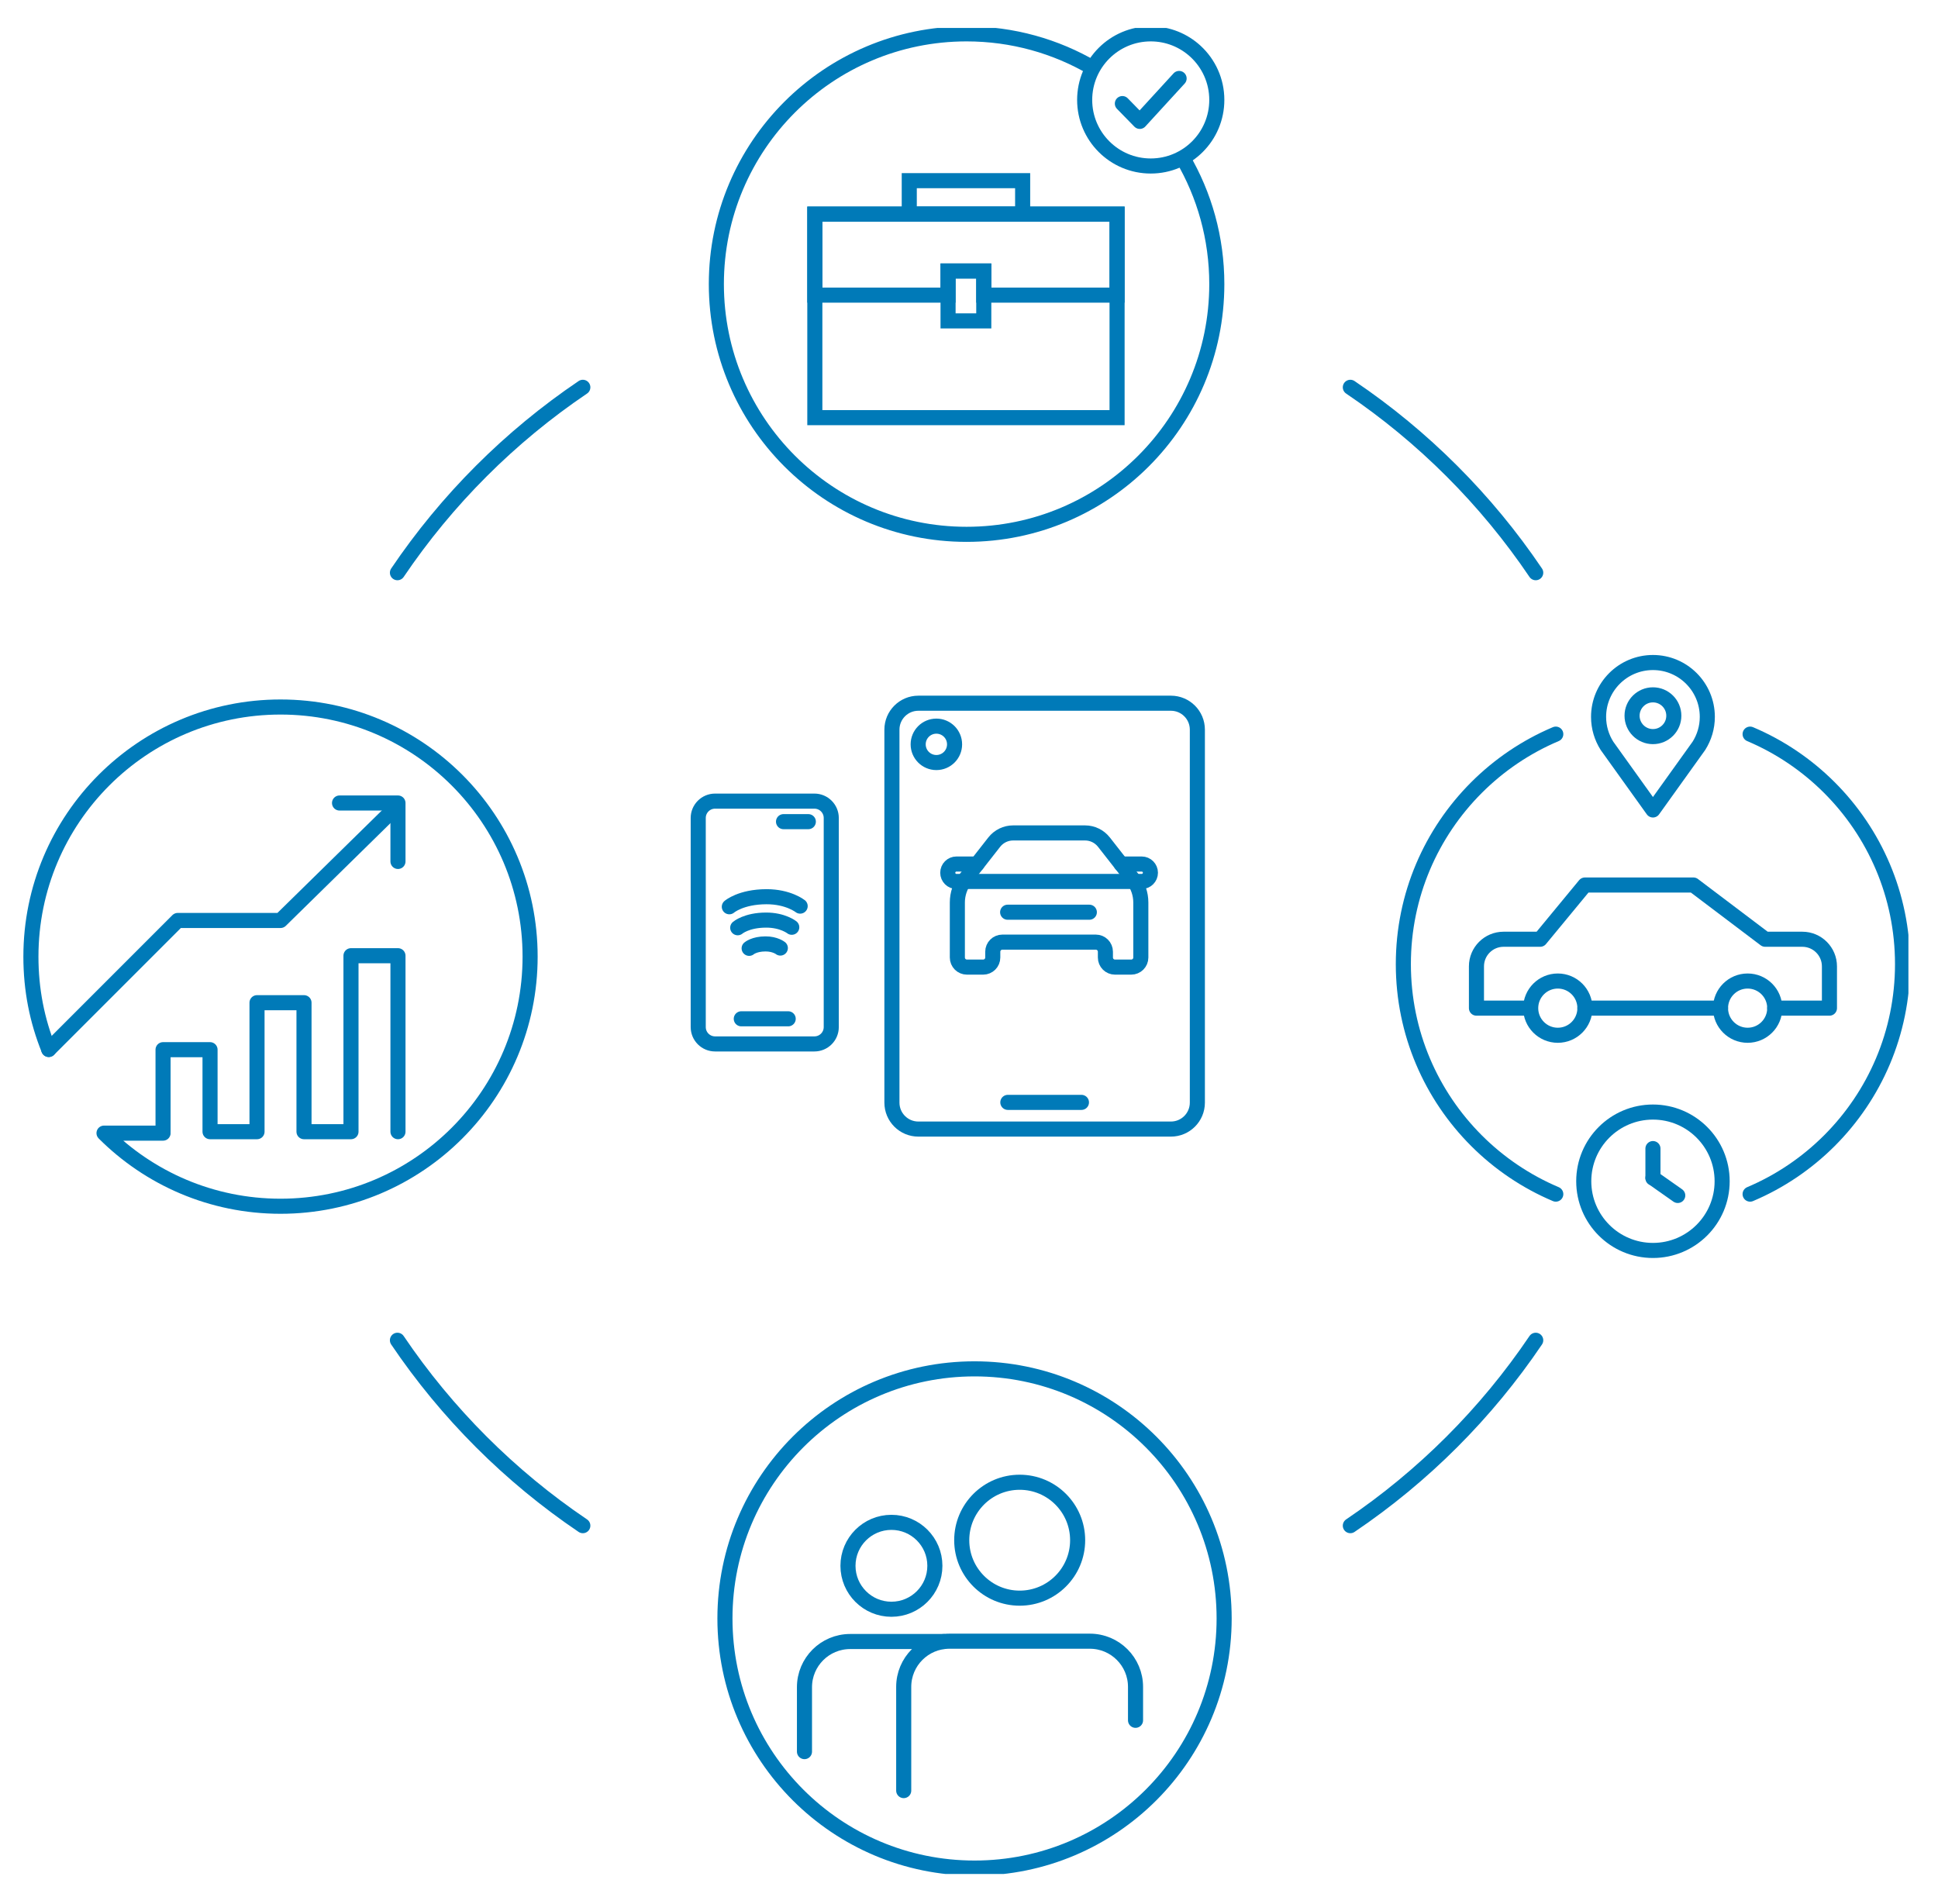 <?xml version="1.0" encoding="utf-8"?>
<svg width="514px" height="505px" viewBox="0 0 514 505" version="1.1" xmlns:xlink="http://www.w3.org/1999/xlink" xmlns="http://www.w3.org/2000/svg">
  <desc>Created with Lunacy</desc>
  <defs>
    <path d="M0 489.566L499.515 489.566L499.515 0L0 0L0 489.566Z" transform="translate(0 0.309)" id="path_1" />
    <clipPath id="mask_1">
      <use xlink:href="#path_1" />
    </clipPath>
  </defs>
  <g id="Illustration" transform="translate(6.64 6.64)">
    <path d="M0 64.375L34.209 30.164L61.469 30.164L92.209 0" transform="translate(6.289 207.311)" id="Stroke-1" fill="none" stroke="#007AB8" stroke-width="4" stroke-linecap="round" stroke-linejoin="round" />
    <path d="M0 0L15.498 0L15.498 15.498" transform="translate(83.412 206.322)" id="Stroke-2" fill="none" stroke="#007AB8" stroke-width="4" stroke-linecap="round" stroke-linejoin="round" />
    <g id="Group-46" transform="translate(0 0.47)">
      <path d="M4.731 90.82C1.629 83.154 0 74.977 0 66.199C0 29.638 29.638 0 66.199 0C102.759 0 132.399 29.638 132.399 66.199C132.399 102.76 102.759 132.399 66.199 132.399C47.918 132.399 31.368 124.989 19.389 113.009L35.047 113.009" transform="translate(1.558 180.395)" id="Stroke-3" fill="none" stroke="#007AB8" stroke-width="4" stroke-linecap="round" stroke-linejoin="round" />
      <path d="M0 46.671L0 24.922L12.461 24.922L12.461 46.671L24.922 46.671L24.922 12.461L37.383 12.461L37.383 46.671L49.844 46.671L49.844 0L62.305 0L62.305 46.671" transform="translate(36.605 246.35)" id="Stroke-5" fill="none" stroke="#007AB8" stroke-width="4" stroke-linecap="round" stroke-linejoin="round" />
      <path d="M0 489.566L499.515 489.566L499.515 0L0 0L0 489.566Z" transform="translate(0 0.309)" id="Clip-8" fill="none" stroke="none" />
      <g clip-path="url(#mask_1)">
        <path d="M80.161 53.979L0 53.979L0 0L80.161 0L80.161 53.979ZM44.808 28.319L35.335 28.319L35.335 15.083L44.808 15.083L44.808 28.319Z" transform="translate(209.471 49.675)" id="Stroke-7" fill="none" fill-rule="evenodd" stroke="#007AB8" stroke-width="4" />
        <path d="M80.161 0L80.161 21.483L44.807 21.483L44.807 15.083L35.334 15.083L35.334 21.483L0 21.483L0 0L80.161 0Z" transform="translate(209.471 49.676)" id="Stroke-9" fill="none" stroke="#007AB8" stroke-width="4" />
        <path d="M0 8.875L30.07 8.875L30.07 0L0 0L0 8.875Z" transform="translate(234.517 40.804)" id="Stroke-10" fill="none" stroke="#007AB8" stroke-width="4" />
        <path d="M35.047 17.523C35.047 27.201 27.202 35.047 17.523 35.047C7.845 35.047 0 27.201 0 17.523C0 7.845 7.845 0 17.523 0C22.111 0 26.285 1.762 29.408 4.646C32.875 7.847 35.047 12.431 35.047 17.523Z" transform="translate(281.037 1.867)" id="Stroke-11" fill="none" stroke="#007AB8" stroke-width="4" stroke-linecap="round" stroke-linejoin="round" />
        <path d="M15.049 0L4.618 11.386L0 6.662" transform="translate(291.037 13.697)" id="Stroke-12" fill="none" stroke="#007AB8" stroke-width="4" stroke-linecap="round" stroke-linejoin="round" />
        <path d="M123.671 32.869C129.431 42.701 132.732 54.147 132.732 66.365C132.732 103.018 103.019 132.731 66.366 132.731C29.713 132.731 0 103.018 0 66.365C0 29.713 29.713 0 66.366 0C78.583 0 90.03 3.301 99.863 9.061" transform="translate(183.352 1.867)" id="Stroke-13" fill="none" stroke="#007AB8" stroke-width="4" />
        <path d="M132.399 66.199C132.399 102.763 102.762 132.399 66.199 132.399C29.636 132.399 0 102.763 0 66.199C0 29.636 29.636 0 66.199 0C102.762 0 132.399 29.636 132.399 66.199Z" transform="translate(185.63 355.919)" id="Stroke-14" fill="none" stroke="#007AB8" stroke-width="4" stroke-linecap="round" stroke-linejoin="round" />
        <path d="M0 39.622L0 12.118C0 5.426 5.425 0 12.118 0L49.365 0C56.058 0 61.483 5.426 61.483 12.118L61.483 20.98" transform="translate(233.044 428.147)" id="Stroke-15" fill="none" stroke="#007AB8" stroke-width="4" stroke-linecap="round" stroke-linejoin="round" />
        <path d="M30.742 15.371C30.742 23.86 23.86 30.741 15.371 30.741C6.882 30.741 0 23.86 0 15.371C0 6.882 6.882 0 15.371 0C23.86 0 30.742 6.882 30.742 15.371Z" transform="translate(248.432 385.992)" id="Stroke-16" fill="none" stroke="#007AB8" stroke-width="4" stroke-linecap="round" stroke-linejoin="round" />
        <path d="M0 29.202L0 12.118C0 5.426 5.426 0 12.119 0L36.878 0" transform="translate(206.724 428.231)" id="Stroke-17" fill="none" stroke="#007AB8" stroke-width="4" stroke-linecap="round" stroke-linejoin="round" />
        <path d="M23.048 11.524C23.048 17.889 17.889 23.048 11.524 23.048C5.16 23.048 0 17.889 0 11.524C0 5.16 5.16 0 11.524 0C17.889 0 23.048 5.16 23.048 11.524Z" transform="translate(218.261 396.627)" id="Stroke-18" fill="none" stroke="#007AB8" stroke-width="4" stroke-linecap="round" stroke-linejoin="round" />
        <path d="M11.076 5.538C11.076 8.597 8.597 11.075 5.538 11.075C2.48 11.075 0 8.597 0 5.538C0 2.479 2.48 0 5.538 0C8.597 0 11.076 2.479 11.076 5.538Z" transform="translate(426.219 177.168)" id="Stroke-19" fill="none" stroke="#007AB8" stroke-width="4" stroke-linecap="round" stroke-linejoin="round" />
        <path d="M26.618 22.082C28.017 19.86 28.839 17.238 28.839 14.42C28.839 6.456 22.383 0 14.419 0C6.456 0 0 6.456 0 14.42C0 17.238 0.822 19.86 2.22 22.082L14.419 39.103L26.618 22.082Z" transform="translate(417.338 168.595)" id="Stroke-20" fill="none" stroke="#007AB8" stroke-width="4" stroke-linecap="round" stroke-linejoin="round" />
        <path d="M0.389 0L0.389 7.804" transform="translate(431.368 297.5)" id="Stroke-21" fill="none" stroke="#007AB8" stroke-width="4" stroke-linecap="round" stroke-linejoin="round" />
        <path d="M0 0L6.579 4.629" transform="translate(431.757 305.305)" id="Stroke-22" fill="none" stroke="#007AB8" stroke-width="4" stroke-linecap="round" stroke-linejoin="round" />
        <path d="M36.703 18.351C36.703 28.487 28.486 36.702 18.351 36.702C8.217 36.702 0 28.487 0 18.351C0 8.216 8.217 0 18.351 0C28.486 0 36.703 8.216 36.703 18.351Z" transform="translate(413.406 287.815)" id="Stroke-23" fill="none" stroke="#007AB8" stroke-width="4" stroke-linecap="round" stroke-linejoin="round" />
        <path d="M0 0.389L35.961 0.389" transform="translate(413.717 259.868)" id="Stroke-24" fill="none" stroke="#007AB8" stroke-width="4" stroke-linecap="round" stroke-linejoin="round" />
        <path d="M14.385 7.192C14.385 3.22 11.164 0 7.192 0C3.22 0 0 3.22 0 7.192C0 11.165 3.22 14.384 7.192 14.384C11.164 14.384 14.385 11.165 14.385 7.192Z" transform="translate(399.332 253.065)" id="Stroke-25" fill="none" stroke="#007AB8" stroke-width="4" stroke-linecap="round" stroke-linejoin="round" />
        <path d="M14.385 7.192C14.385 3.22 11.164 0 7.193 0C3.22 0 0 3.22 0 7.192C0 11.165 3.22 14.384 7.193 14.384C11.164 14.384 14.385 11.165 14.385 7.192Z" transform="translate(449.678 253.065)" id="Stroke-26" fill="none" stroke="#007AB8" stroke-width="4" stroke-linecap="round" stroke-linejoin="round" />
        <path d="M13.331 32.657L0 32.657L0 21.576C0 17.604 3.22 14.385 7.192 14.385L16.899 14.385L28.769 0L57.538 0L76.571 14.385L86.427 14.385C90.4 14.385 93.62 17.604 93.62 21.576L93.62 32.657L85.096 32.657L79.115 32.657" transform="translate(384.948 227.6)" id="Stroke-27" fill="none" stroke="#007AB8" stroke-width="4" stroke-linecap="round" stroke-linejoin="round" />
        <path d="M40.431 121.995C32.512 118.644 25.379 113.798 19.389 107.807C13.399 101.818 8.552 94.685 5.202 86.766C1.853 78.845 0 70.138 0 60.998C0 51.857 1.853 43.15 5.202 35.23C8.552 27.31 13.399 20.178 19.389 14.187C25.379 8.198 32.512 3.35 40.431 0" transform="translate(365.558 187.585)" id="Stroke-28" fill="none" stroke="#007AB8" stroke-width="4" stroke-linecap="round" stroke-linejoin="round" />
        <path d="M0 0C7.921 3.35 15.052 8.197 21.043 14.187C27.032 20.177 31.88 27.309 35.229 35.229C38.579 43.149 40.431 51.857 40.431 60.997C40.431 70.138 38.579 78.844 35.229 86.765C31.88 94.685 27.032 101.817 21.043 107.807C15.052 113.797 7.921 118.644 0 121.995" transform="translate(457.525 187.586)" id="Stroke-29" fill="none" stroke="#007AB8" stroke-width="4" stroke-linecap="round" stroke-linejoin="round" />
        <path d="M0 59.925C0 62.392 2.001 64.393 4.468 64.393L30.814 64.393C33.282 64.393 35.283 62.392 35.283 59.925L35.283 4.468C35.283 2.001 33.282 0 30.814 0L4.468 0C2.001 0 0 2.001 0 4.468L0 59.925Z" transform="translate(178.545 205.353)" id="Stroke-30" fill="none" stroke="#007AB8" stroke-width="4" stroke-linecap="round" stroke-linejoin="round" />
        <path d="M6.581 0.389L0 0.389" transform="translate(201.166 210.409)" id="Stroke-31" fill="none" stroke="#007AB8" stroke-width="4" stroke-linecap="round" stroke-linejoin="round" />
        <path d="M0 0.389L12.44 0.389" transform="translate(189.966 262.695)" id="Stroke-32" fill="none" stroke="#007AB8" stroke-width="4" stroke-linecap="round" stroke-linejoin="round" />
        <path d="M0 2.034C0 2.034 2.304 0.016 7.503 8.52089e-05C11.927 -0.015 14.334 1.903 14.334 1.903" transform="translate(189.019 236.903)" id="Stroke-33" fill="none" stroke="#007AB8" stroke-width="4" stroke-linecap="round" stroke-linejoin="round" />
        <path d="M0 1.174C0 1.174 1.329 0.009 4.332 5.88197e-05C6.886 -0.009 8.275 1.098 8.275 1.098" transform="translate(192.048 243.221)" id="Stroke-34" fill="none" stroke="#007AB8" stroke-width="4" stroke-linecap="round" stroke-linejoin="round" />
        <path d="M0 2.666C0 2.666 3.019 0.022 9.833 0C15.632 -0.019 18.787 2.495 18.787 2.495" transform="translate(186.793 230.704)" id="Stroke-35" fill="none" stroke="#007AB8" stroke-width="4" stroke-linecap="round" stroke-linejoin="round" />
        <path d="M9.655 4.827C9.655 7.494 7.494 9.655 4.827 9.655C2.161 9.655 0 7.494 0 4.827C0 2.161 2.161 0 4.827 0C7.494 0 9.655 2.161 9.655 4.827Z" transform="translate(236.879 185.467)" id="Stroke-36" fill="none" stroke="#007AB8" stroke-width="4" stroke-linecap="round" stroke-linejoin="round" />
        <path d="M81.009 7.012C81.009 3.139 77.869 0 73.995 0L7.012 0C3.14 0 0 3.139 0 7.012L0 105.928C0 109.801 3.14 112.941 7.012 112.941L73.995 112.941C77.869 112.941 81.009 109.801 81.009 105.928L81.009 7.012Z" transform="translate(229.917 179.388)" id="Stroke-37" fill="none" stroke="#007AB8" stroke-width="4" stroke-linecap="round" stroke-linejoin="round" />
        <path d="M0 0.389L19.523 0.389" transform="translate(260.66 284.859)" id="Stroke-38" fill="none" stroke="#007AB8" stroke-width="4" stroke-linecap="round" stroke-linejoin="round" />
        <path d="M33.866 0C35.822 0 37.668 0.9 38.874 2.439L46.498 12.175C47.9 13.966 48.662 16.174 48.662 18.449L48.662 33.041C48.662 34.446 47.523 35.585 46.117 35.585L41.812 35.585C40.406 35.585 39.267 34.446 39.267 33.041L39.267 31.505C39.267 30.1 38.129 28.961 36.723 28.961L11.938 28.961C10.534 28.961 9.394 30.1 9.394 31.505L9.394 33.041C9.394 34.446 8.255 35.585 6.85 35.585L2.544 35.585C1.139 35.585 0 34.446 0 33.041L0 18.449C0 16.174 0.762 13.966 2.164 12.175L9.787 2.439C10.994 0.9 12.84 0 14.796 0L33.866 0Z" transform="translate(247.27 213.788)" id="Stroke-39" fill="none" stroke="#007AB8" stroke-width="4" stroke-linecap="round" stroke-linejoin="round" />
        <path d="M45.966 0L51.438 0C52.715 0 53.751 1.035 53.751 2.313C53.751 3.59 52.715 4.625 51.438 4.625L2.312 4.625C1.036 4.625 0 3.59 0 2.313C0 1.035 1.036 0 2.312 0L7.786 0" transform="translate(244.726 222.034)" id="Stroke-40" fill="none" stroke="#007AB8" stroke-width="4" stroke-linecap="round" stroke-linejoin="round" />
        <path d="M0 0.389L21.67 0.389" transform="translate(260.607 234.427)" id="Stroke-41" fill="none" stroke="#007AB8" stroke-width="4" stroke-linecap="round" stroke-linejoin="round" />
        <path d="M0 49.17C6.543 39.485 13.993 30.464 22.229 22.229C30.464 13.993 39.485 6.544 49.171 0" transform="translate(98.769 95.606)" id="Stroke-42" fill="none" stroke="#007AB8" stroke-width="4" stroke-linecap="round" stroke-linejoin="round" />
        <path d="M49.171 49.17C39.485 42.628 30.464 35.177 22.229 26.942C13.993 18.706 6.544 9.685 0 0" transform="translate(98.768 348.336)" id="Stroke-43" fill="none" stroke="#007AB8" stroke-width="4" stroke-linecap="round" stroke-linejoin="round" />
        <path d="M49.17 0C42.628 9.685 35.177 18.706 26.942 26.942C18.706 35.177 9.685 42.627 0 49.17" transform="translate(351.498 348.336)" id="Stroke-44" fill="none" stroke="#007AB8" stroke-width="4" stroke-linecap="round" stroke-linejoin="round" />
        <path d="M0 0C9.685 6.543 18.706 13.993 26.942 22.229C35.177 30.464 42.627 39.485 49.17 49.17" transform="translate(351.498 95.606)" id="Stroke-45" fill="none" stroke="#007AB8" stroke-width="4" stroke-linecap="round" stroke-linejoin="round" />
      </g>
    </g>
  </g>
</svg>